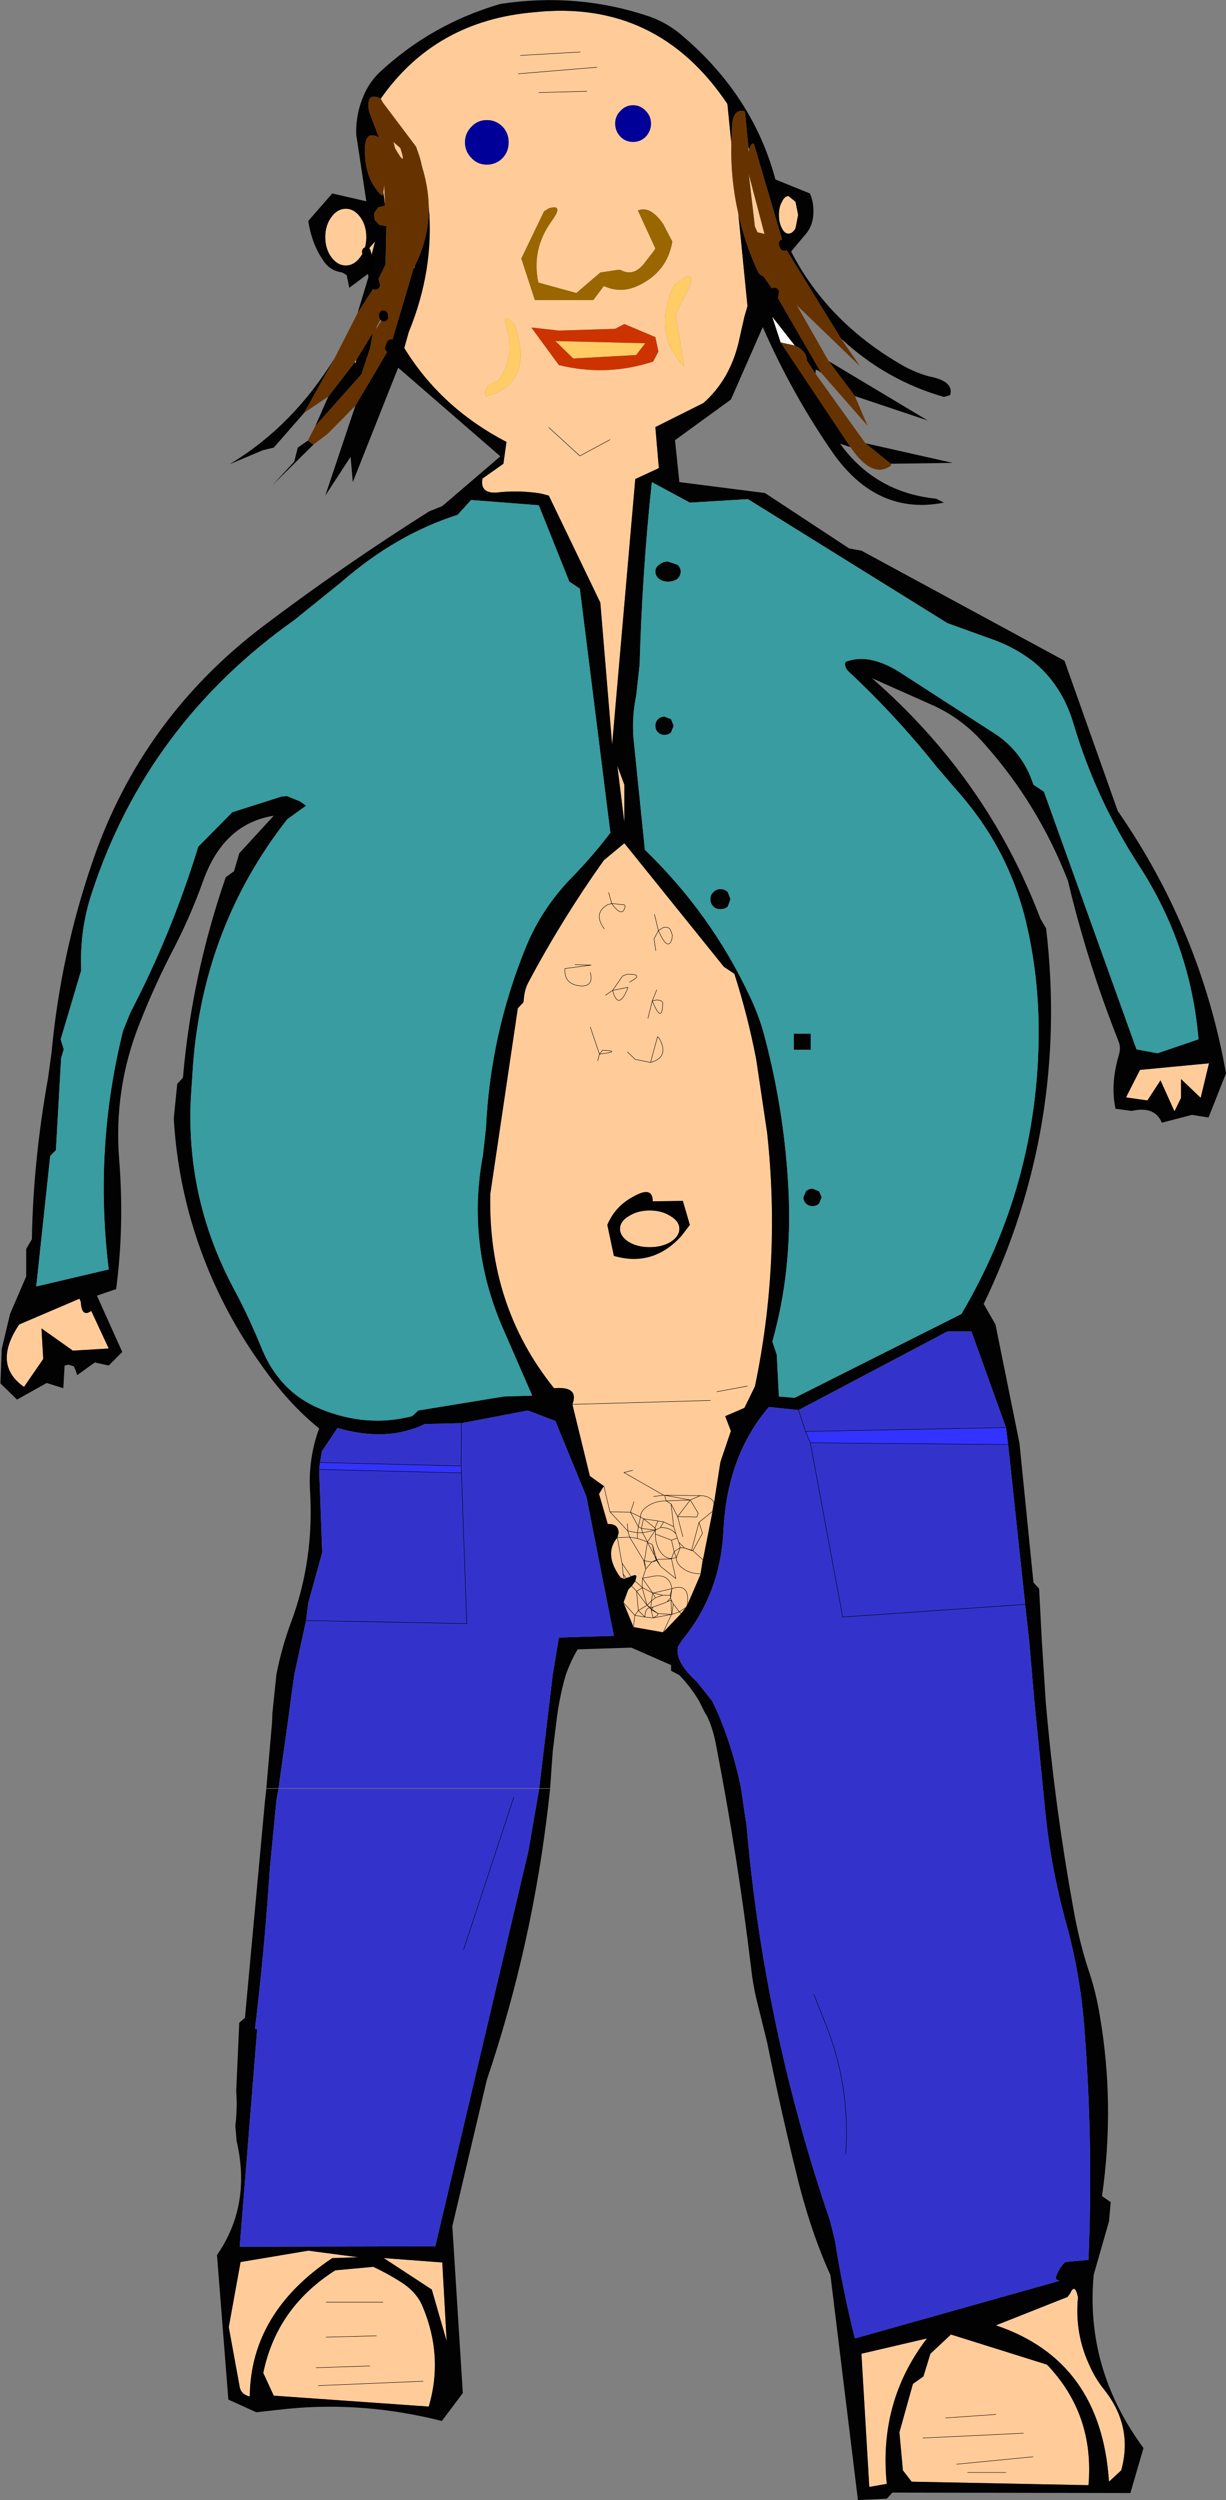<?xml version="1.0" encoding="UTF-8" standalone="no"?>
<svg xmlns:xlink="http://www.w3.org/1999/xlink" height="286.25px" width="140.4px" xmlns="http://www.w3.org/2000/svg">
  <rect width="100%" height="100%" fill="#808080" stroke="none"/>
  <g transform="matrix(1.0, 0.0, 0.0, 1.0, 53.85, 159.75)">
    <path d="M5.5 -151.3 L14.5 -152.05 5.5 -151.3 M5.75 -153.4 L12.6 -153.8 5.75 -153.4 M7.85 -149.15 L13.35 -149.3 7.85 -149.15 M-11.55 -129.6 L-11.9 -130.95 -10.9 -132.1 -11.55 -129.6 M29.9 -143.35 Q29.8 -139.25 30.7 -135.3 L31.75 -124.7 31.4 -123.5 30.7 -120.4 Q29.65 -116.2 26.7 -113.6 L21.2 -110.85 21.6 -106.15 18.9 -104.9 16.25 -74.5 14.9 -90.75 9.0 -103.0 8.05 -103.25 Q5.5 -103.65 3.0 -103.35 1.1 -103.25 1.4 -104.95 L3.8 -106.65 4.15 -109.15 Q-3.35 -113.05 -7.55 -119.9 L-7.05 -121.7 Q-4.1 -128.9 -4.75 -136.1 -4.8 -138.3 -5.5 -140.6 L-5.8 -141.8 -6.2 -142.95 -10.0 -148.0 -10.25 -148.45 Q-4.0 -157.4 7.35 -158.35 21.4 -159.85 29.45 -147.85 L29.9 -143.35 M31.95 -142.65 L31.9 -142.35 31.85 -142.95 31.95 -142.65 M35.7 -136.65 Q36.0 -137.3 36.45 -137.3 L37.25 -136.65 37.55 -135.15 37.25 -133.6 Q36.9 -133.0 36.45 -133.0 36.0 -133.0 35.7 -133.6 35.35 -134.25 35.35 -135.15 35.35 -136.05 35.7 -136.65 M22.85 -132.65 L22.1 -134.1 Q20.6 -136.25 19.2 -135.65 L21.2 -131.3 21.05 -131.05 19.85 -129.5 Q18.65 -128.05 17.2 -128.85 L16.9 -128.85 14.9 -128.55 12.15 -126.2 7.8 -127.4 Q7.0 -131.2 9.3 -134.4 10.8 -136.45 9.0 -135.9 L8.45 -135.55 5.85 -130.15 7.4 -125.4 14.1 -125.4 15.3 -127.0 Q17.25 -126.1 19.25 -127.05 22.55 -128.6 23.15 -132.1 L22.85 -132.65 M23.6 -127.3 L23.25 -126.95 Q20.85 -121.45 24.5 -117.75 L23.55 -123.85 25.15 -127.0 Q25.8 -129.1 23.6 -127.3 M32.9 -133.15 L32.6 -133.8 31.9 -139.8 33.7 -132.95 33.55 -133.0 32.9 -133.15 M20.1 -144.1 Q20.7 -144.75 20.7 -145.6 20.7 -146.45 20.1 -147.05 19.5 -147.7 18.65 -147.7 17.8 -147.7 17.2 -147.05 16.6 -146.45 16.6 -145.6 16.6 -144.75 17.2 -144.1 17.8 -143.5 18.65 -143.5 19.5 -143.5 20.1 -144.1 M3.7 -145.25 Q2.95 -146.0 1.9 -146.0 0.85 -146.0 0.15 -145.25 -0.6 -144.5 -0.6 -143.45 -0.6 -142.4 0.15 -141.65 0.85 -140.9 1.9 -140.9 2.95 -140.9 3.7 -141.65 4.4 -142.4 4.4 -143.45 4.4 -144.5 3.7 -145.25 M10.15 -121.9 L7.0 -122.25 10.15 -117.95 Q15.6 -116.6 20.95 -118.35 L21.55 -119.5 21.2 -121.15 17.65 -122.65 16.6 -122.1 10.15 -121.9 M3.15 -116.1 Q1.35 -115.55 1.8 -114.35 7.45 -115.9 5.05 -122.65 3.6 -124.2 4.2 -122.1 5.15 -118.7 3.15 -116.1 M9.0 -110.8 L12.55 -107.55 16.0 -109.4 12.55 -107.55 9.0 -110.8 M17.65 -65.6 L16.85 -72.05 17.65 -69.9 17.65 -65.6 M15.35 -53.4 Q14.05 -55.15 15.7 -56.15 L16.2 -56.3 Q17.45 -54.55 17.75 -56.0 L17.65 -56.15 16.2 -56.3 15.85 -57.55 16.2 -56.3 17.65 -56.15 17.75 -56.0 Q17.45 -54.55 16.2 -56.3 L15.7 -56.15 Q14.05 -55.15 15.35 -53.4 M11.7 1.05 Q12.5 -1.05 9.6 -0.8 2.0 -10.25 2.3 -23.05 L5.45 -44.3 6.1 -45.0 6.15 -45.5 Q6.25 -46.5 6.65 -47.25 10.5 -54.5 15.3 -61.25 L17.65 -63.2 29.05 -49.05 30.25 -48.25 Q31.8 -43.4 32.75 -38.45 L34.0 -30.05 Q35.6 -15.3 32.6 -1.0 L31.4 1.45 29.2 2.4 29.85 4.1 28.65 7.65 27.9 12.45 Q27.9 12.05 27.45 11.8 27.0 11.5 26.35 11.5 L25.2 12.0 22.45 12.1 22.25 11.45 25.2 12.0 22.25 11.45 22.45 12.1 25.2 12.0 26.35 11.5 22.25 11.45 22.15 11.45 21.0 11.6 22.15 11.45 22.25 11.45 26.35 11.5 Q27.0 11.5 27.45 11.8 27.9 12.05 27.9 12.45 L27.75 13.3 26.65 18.85 26.4 20.45 24.85 24.05 24.7 24.3 24.15 25.0 22.1 27.15 18.7 26.55 17.55 23.75 18.1 22.25 18.5 21.85 18.9 21.3 19.0 20.9 Q19.15 20.4 18.4 20.75 L17.4 19.25 17.35 19.1 16.85 16.3 18.25 16.25 18.05 15.55 19.15 15.75 19.15 16.4 20.3 16.8 20.3 16.85 21.1 18.35 21.3 18.85 20.8 19.1 19.95 18.95 20.3 16.8 20.3 16.85 20.85 17.1 21.1 18.35 21.35 18.8 21.3 18.85 21.3 18.95 20.8 19.1 20.1 19.9 19.95 18.95 19.85 18.9 18.25 16.25 19.15 16.4 18.25 16.25 19.85 18.9 19.95 18.95 20.1 19.9 20.8 19.1 21.3 18.95 21.3 18.85 21.35 18.8 21.1 18.35 20.85 17.1 20.3 16.85 20.3 16.8 19.75 15.75 19.15 15.75 19.25 15.05 19.6 15.25 19.85 14.15 21.15 15.2 21.5 14.4 22.15 14.5 21.8 15.1 21.8 15.15 21.3 15.4 21.2 15.45 20.3 16.8 21.2 15.45 21.3 15.4 21.2 15.45 21.2 15.9 Q21.2 17.05 21.75 17.9 22.3 18.7 23.05 18.7 L23.05 18.75 21.35 18.8 20.85 17.1 21.35 18.8 23.05 18.75 23.05 18.7 Q22.3 18.7 21.75 17.9 21.2 17.05 21.2 15.9 L21.2 15.45 19.75 15.75 19.6 15.25 21.2 15.45 21.15 15.2 21.3 15.4 21.15 15.2 21.2 15.45 19.6 15.25 19.75 15.75 21.2 15.45 21.3 15.4 21.8 15.15 21.8 15.1 22.15 14.5 21.5 14.4 21.15 15.2 19.85 14.15 19.6 15.25 19.25 15.05 19.15 15.75 19.75 15.75 20.3 16.8 19.95 18.95 20.8 19.1 21.3 18.85 21.1 18.35 20.3 16.85 20.3 16.8 19.15 16.4 19.15 15.75 18.05 15.55 18.25 16.25 16.85 16.3 17.35 19.1 17.4 19.25 18.4 20.75 17.85 20.95 17.65 21.05 17.2 20.85 Q15.25 18.2 16.85 16.3 L17.0 15.75 Q16.95 14.7 15.75 14.75 L14.75 11.3 15.3 10.4 13.7 9.25 11.7 1.05 27.5 0.6 11.7 1.05 M21.25 -50.9 L21.05 -52.25 21.55 -53.2 Q22.65 -50.7 23.1 -52.25 L23.15 -52.65 23.0 -53.1 Q22.85 -53.7 22.1 -53.55 L21.55 -53.2 21.1 -55.05 21.55 -53.2 22.1 -53.55 Q22.85 -53.7 23.0 -53.1 L23.15 -52.65 23.1 -52.25 Q22.65 -50.7 21.55 -53.2 L21.05 -52.25 21.25 -50.9 M14.6 -38.3 L14.8 -39.05 Q17.45 -39.4 15.15 -39.5 L14.8 -39.05 13.75 -42.15 14.8 -39.05 15.15 -39.5 Q17.45 -39.4 14.8 -39.05 L14.6 -38.3 M13.75 -48.4 Q14.15 -46.85 12.75 -46.85 10.7 -47.0 10.85 -48.85 L13.85 -49.25 12.0 -49.3 13.85 -49.25 10.85 -48.85 Q10.7 -47.0 12.75 -46.85 14.15 -46.85 13.75 -48.4 M15.5 -45.8 L16.3 -46.35 Q16.95 -44.0 18.0 -46.5 L18.05 -46.7 16.3 -46.35 17.45 -48.0 17.95 -48.2 Q20.05 -48.25 18.25 -47.3 20.05 -48.25 17.95 -48.2 L17.45 -48.0 16.3 -46.35 18.05 -46.7 18.0 -46.5 Q16.95 -44.0 16.3 -46.35 L15.5 -45.8 M20.65 -38.1 Q22.85 -38.7 21.65 -40.85 L21.45 -41.05 20.65 -38.1 18.9 -38.45 18.0 -39.3 18.9 -38.45 20.65 -38.1 21.45 -41.05 21.65 -40.85 Q22.85 -38.7 20.65 -38.1 M20.35 -43.15 L20.85 -45.15 Q21.95 -42.45 22.05 -44.8 22.1 -45.25 21.3 -45.25 L20.85 -45.15 21.35 -46.4 20.85 -45.15 21.3 -45.25 Q22.1 -45.25 22.05 -44.8 21.95 -42.45 20.85 -45.15 L20.35 -43.15 M18.15 -17.55 Q17.15 -18.2 17.15 -19.05 17.15 -19.9 18.15 -20.5 19.15 -21.15 20.55 -21.15 21.95 -21.15 22.95 -20.5 23.95 -19.9 23.95 -19.05 23.95 -18.2 22.95 -17.55 21.95 -16.95 20.55 -16.95 19.15 -16.95 18.15 -17.55 M15.7 -19.5 L16.45 -15.95 Q20.95 -14.65 24.2 -18.25 L25.15 -19.5 24.35 -22.25 20.9 -22.2 Q20.9 -24.0 18.7 -22.75 16.6 -21.65 15.7 -19.5 M31.75 -1.05 L28.25 -0.4 31.75 -1.05 M80.65 -32.5 L79.05 -36.05 77.55 -33.75 75.1 -34.1 76.7 -37.25 84.6 -38.0 83.65 -34.05 81.4 -36.2 81.4 -34.05 80.65 -32.5 M-8.8 -143.5 L-8.0 -142.8 Q-7.2 -140.35 -8.6 -142.75 L-8.8 -143.5 M-9.95 -137.75 L-9.85 -138.55 -9.75 -136.2 -9.95 -137.75 M-12.6 -134.9 Q-11.9 -133.95 -11.9 -132.6 -11.9 -131.25 -12.6 -130.3 -13.3 -129.35 -14.25 -129.35 -15.2 -129.35 -15.9 -130.3 -16.6 -131.25 -16.6 -132.6 -16.6 -133.95 -15.9 -134.9 -15.2 -135.85 -14.25 -135.85 -13.3 -135.85 -12.6 -134.9 M-6.35 -129.3 L-6.4 -129.05 -6.45 -129.15 -6.35 -129.3 M-9.9 -123.45 L-9.95 -123.7 -9.8 -124.05 -9.9 -123.45 M-51.1 -0.95 Q-54.75 -3.5 -51.65 -8.1 L-44.75 -11.05 -44.6 -10.7 Q-44.5 -8.85 -43.4 -9.65 L-41.4 -5.35 -45.5 -5.1 -49.1 -7.65 -48.9 -4.15 -51.1 -0.95 M-8.0 101.5 Q-6.15 102.65 -5.45 104.35 -3.05 110.05 -4.75 115.8 L-22.5 114.55 -23.7 111.95 Q-22.15 104.45 -15.45 100.2 L-11.1 99.8 Q-9.5 100.55 -8.0 101.5 M-2.7 108.3 L-4.4 102.4 -9.9 98.8 -3.2 99.3 -2.7 108.3 M-18.55 97.95 L-12.85 98.7 -15.8 98.8 Q-25.15 105.05 -25.25 114.65 -26.25 114.4 -26.4 113.55 L-27.65 106.7 -26.3 99.25 -18.55 97.95 M-17.4 113.4 L-5.4 112.9 -17.4 113.4 M-16.5 103.85 L-10.0 103.85 -16.5 103.85 M-17.65 111.35 L-11.5 111.15 -17.65 111.35 M-16.5 107.85 L-10.75 107.7 -16.5 107.85 M19.25 15.05 L18.35 13.4 19.5 13.95 19.25 15.05 19.5 13.95 18.35 13.4 19.25 15.05 M18.6 8.6 L17.6 8.85 22.15 11.45 17.6 8.85 18.6 8.6 M21.5 14.4 L19.85 14.15 19.5 13.95 Q19.5 13.2 20.4 12.65 21.25 12.1 22.45 12.1 L23.0 12.45 23.75 13.9 25.2 12.0 26.1 13.5 25.95 13.95 23.75 13.9 24.35 16.2 23.75 13.9 25.95 13.95 26.1 13.5 25.2 12.0 23.75 13.9 23.0 12.45 23.3 15.05 23.55 15.85 23.7 16.3 23.7 16.35 23.9 16.85 24.55 17.5 24.05 17.45 23.6 18.6 Q23.6 19.35 24.45 19.9 25.25 20.45 26.4 20.45 25.25 20.45 24.45 19.9 23.6 19.35 23.6 18.6 L24.05 17.45 24.55 17.5 23.9 16.85 23.7 16.35 23.7 16.3 23.55 15.85 23.3 15.05 23.0 12.45 22.45 12.1 Q21.25 12.1 20.4 12.65 19.5 13.2 19.5 13.95 L19.85 14.15 21.5 14.4 M19.85 18.9 L20.1 19.9 19.75 20.95 19.7 20.95 19.75 21.0 19.75 20.95 20.6 20.8 Q22.8 20.25 23.1 22.15 L20.95 22.65 22.05 22.9 21.2 23.2 20.9 22.65 20.95 22.65 20.9 22.65 19.85 22.1 19.7 22.05 20.25 24.05 20.75 23.55 20.9 22.65 20.75 23.55 20.25 24.05 19.7 22.05 19.85 22.1 20.9 22.65 20.95 22.65 20.9 22.65 19.75 21.0 19.7 21.5 19.7 22.0 19.85 22.1 19.7 22.0 19.7 21.5 19.75 21.0 20.9 22.65 21.2 23.2 22.05 22.9 20.95 22.65 23.1 22.15 Q22.8 20.25 20.6 20.8 L19.75 20.95 19.75 21.0 19.7 20.95 19.75 20.95 20.1 19.9 19.85 18.9 M22.05 22.9 L22.85 22.9 22.9 22.9 22.95 22.95 22.95 23.15 22.95 23.2 22.9 22.9 23.1 22.15 Q25.0 21.5 24.9 23.6 L24.85 24.05 24.9 23.6 Q25.0 21.5 23.1 22.15 L22.95 23.15 23.0 23.45 23.05 23.5 23.0 23.45 22.95 23.15 23.1 22.15 22.9 22.9 22.85 22.9 22.9 22.9 22.95 23.2 22.95 23.15 22.95 22.95 22.9 22.9 22.85 22.9 22.05 22.9 M22.55 23.65 L22.95 23.2 23.0 23.45 23.05 23.5 23.25 23.9 23.1 25.1 23.05 25.1 20.95 25.5 21.45 25.2 21.5 25.0 20.8 24.6 20.75 24.75 20.75 24.55 20.55 24.35 20.25 24.05 20.7 24.35 20.7 24.45 20.55 24.35 20.7 24.45 20.7 24.35 20.25 24.05 20.55 24.35 20.75 24.55 20.7 24.45 20.8 24.5 20.95 24.25 20.7 24.35 20.75 23.55 21.2 23.2 20.75 23.55 20.7 24.35 20.95 24.25 20.8 24.5 20.7 24.45 20.75 24.55 20.8 24.6 20.8 24.5 21.5 25.0 23.05 25.1 23.0 23.45 22.55 23.65 22.35 23.75 20.95 24.25 22.35 23.75 22.55 23.65 23.0 23.45 23.05 25.1 21.5 25.0 20.8 24.5 20.8 24.6 20.75 24.55 20.75 24.75 20.8 24.6 21.5 25.0 21.45 25.2 20.95 25.5 23.05 25.1 23.1 25.1 23.25 23.9 23.05 23.5 23.0 23.45 22.95 23.2 22.55 23.65 M21.8 19.6 L21.3 18.85 21.35 18.8 21.8 19.6 23.55 21.0 23.05 18.75 23.55 21.0 21.8 19.6 21.35 18.8 21.3 18.85 21.8 19.6 M23.6 18.6 L23.05 18.7 23.35 17.9 23.6 18.6 23.35 17.9 23.05 18.7 23.6 18.6 M22.15 14.5 L23.3 15.05 22.15 14.5 M23.9 16.85 L24.05 17.45 23.35 17.9 23.05 16.6 21.2 15.9 23.05 16.6 23.7 16.35 23.7 16.3 23.7 16.35 23.05 16.6 23.35 17.9 24.05 17.45 23.9 16.85 M23.55 15.85 L23.15 15.5 Q22.6 15.15 21.8 15.15 L21.8 15.1 21.8 15.15 Q22.6 15.15 23.15 15.5 L23.55 15.85 M25.4 17.8 L25.5 17.8 25.35 17.75 25.4 17.8 24.55 17.5 25.35 17.75 24.55 17.5 25.4 17.8 25.35 17.75 26.2 14.55 25.35 17.75 25.5 17.8 25.4 17.8 M26.65 18.85 L25.5 17.8 26.6 15.8 26.2 14.55 27.75 13.3 26.2 14.55 26.6 15.8 25.5 17.8 26.65 18.85 M18.75 12.2 L18.35 13.4 16.0 13.35 18.05 15.55 18.0 14.7 18.05 15.55 16.0 13.35 15.3 10.4 16.0 13.35 18.35 13.4 18.75 12.2 M19.7 21.5 L19.7 22.0 18.9 21.3 19.7 22.0 19.7 21.5 M19.7 22.05 L19.7 22.0 19.7 22.05 19.05 22.45 18.5 21.85 19.05 22.45 19.7 22.05 19.7 22.0 19.7 22.05 M17.4 19.25 L17.5 20.45 17.65 21.05 17.5 20.45 17.4 19.25 M20.55 24.35 Q20.3 24.35 20.15 24.65 20.0 24.95 20.0 25.4 L20.95 25.5 20.75 24.75 20.95 25.5 20.0 25.4 19.25 24.65 20.25 24.05 19.25 24.65 20.0 25.4 20.95 25.5 20.0 25.4 18.85 25.2 18.7 26.55 18.85 25.2 20.0 25.4 Q20.0 24.95 20.15 24.65 20.3 24.35 20.55 24.35 M23.05 25.1 L22.1 27.15 23.05 25.1 23.1 25.1 23.95 24.8 23.25 23.9 23.95 24.8 23.1 25.1 23.05 25.1 M24.15 25.0 L23.95 24.8 24.7 24.3 23.95 24.8 24.15 25.0 M17.85 20.95 L17.5 20.45 17.85 20.95 M20.25 24.05 L19.05 22.45 19.25 24.65 18.85 25.2 17.55 23.75 18.85 25.2 19.25 24.65 19.05 22.45 20.25 24.05 M68.7 102.85 Q69.25 101.6 69.6 103.3 69.2 107.4 70.9 111.05 71.55 112.55 72.55 113.8 75.95 118.05 74.55 123.1 L73.15 124.4 Q72.25 110.55 60.2 106.5 L68.4 103.25 68.7 102.85 M54.45 117.1 L60.2 116.7 54.45 117.1 M49.15 118.75 L50.7 113.2 51.9 112.35 52.7 109.75 55.05 107.55 66.05 111.0 Q71.5 116.7 70.8 124.8 L50.55 124.4 49.55 123.1 49.15 118.75 M44.8 109.75 L52.3 108.0 Q46.75 115.25 47.7 124.65 L45.7 125.0 44.8 109.75 M56.95 123.35 L61.35 123.35 56.95 123.35 M55.7 122.4 L64.45 121.55 55.7 122.4 M51.85 119.4 L63.35 118.85 51.85 119.4" fill="#ffcc99" fill-rule="evenodd" stroke="none"/>
    <path d="M-12.9 -123.9 L-11.5 -128.55 -13.85 -126.8 -14.15 -128.25 -14.65 -128.55 Q-16.1 -128.75 -16.85 -129.95 -18.15 -131.85 -18.55 -134.45 L-15.8 -137.6 -11.9 -136.7 -13.05 -144.3 Q-13.15 -146.8 -12.05 -149.15 -11.4 -150.5 -10.4 -151.45 -4.45 -157.0 3.45 -159.3 12.3 -160.65 20.55 -157.85 22.65 -157.1 24.3 -155.65 32.4 -148.75 34.95 -139.2 L38.9 -137.6 Q39.3 -136.7 39.3 -135.65 39.35 -133.9 38.25 -132.75 L36.75 -130.95 Q40.8 -123.05 49.1 -118.15 50.75 -117.15 52.55 -116.65 55.45 -116.1 54.95 -114.5 L54.25 -114.3 Q47.6 -116.2 42.45 -121.0 L35.95 -131.55 35.85 -131.85 32.55 -143.05 Q32.4 -143.6 32.1 -143.0 L31.95 -142.65 31.85 -142.95 31.45 -147.0 Q30.15 -147.35 30.0 -145.5 L29.9 -143.35 29.45 -147.85 Q21.4 -159.85 7.35 -158.35 -4.0 -157.4 -10.25 -148.45 -11.8 -149.25 -11.65 -147.4 L-11.55 -146.9 -10.45 -144.0 Q-12.2 -145.0 -12.05 -142.15 -11.95 -139.35 -10.45 -137.7 -9.95 -137.05 -9.95 -137.75 L-9.75 -136.2 -10.55 -136.0 -11.0 -135.35 -10.95 -134.6 -10.4 -134.0 -9.6 -133.85 -9.7 -129.45 -10.85 -127.1 -12.9 -123.9 M41.05 -118.4 L52.4 -111.6 44.05 -114.4 41.05 -118.4 M40.2 -117.05 Q39.55 -117.6 39.55 -117.3 L39.55 -116.95 38.55 -118.45 Q38.55 -119.3 37.7 -119.9 L37.15 -120.2 34.6 -123.45 35.55 -120.55 43.55 -108.55 42.35 -108.95 Q46.4 -103.35 53.35 -102.65 L54.25 -102.2 Q46.65 -100.7 41.6 -107.8 36.9 -114.55 33.5 -122.3 L29.85 -114.0 23.45 -109.35 23.95 -104.55 33.75 -103.3 43.4 -96.95 44.8 -96.7 68.05 -84.1 74.15 -66.9 Q83.65 -53.2 86.55 -36.85 L84.55 -31.8 82.65 -32.1 79.2 -31.2 Q78.4 -33.15 75.75 -32.55 L73.9 -32.8 Q73.3 -35.55 74.25 -38.85 74.55 -39.8 74.25 -40.5 70.65 -49.6 68.45 -58.9 65.05 -67.65 58.9 -74.55 56.35 -77.5 52.85 -79.05 49.35 -80.6 46.0 -82.1 59.25 -70.55 65.3 -54.55 L65.95 -53.45 Q68.6 -30.8 58.8 -10.45 L60.15 -8.1 62.9 5.5 64.5 21.45 65.15 22.15 65.45 28.0 65.9 35.0 Q66.95 47.35 69.25 59.75 69.85 62.85 70.75 65.65 71.65 68.25 72.1 71.05 73.85 81.25 72.35 91.7 L73.35 92.4 73.15 94.6 71.4 100.7 Q70.4 111.45 77.1 120.55 L75.6 125.7 48.35 125.65 47.7 126.35 44.4 126.5 41.25 100.75 Q38.9 95.55 37.35 89.1 35.55 81.8 34.0 74.1 L33.0 70.05 Q32.4 67.8 32.15 65.45 30.65 52.95 28.15 40.05 27.8 38.1 27.0 36.5 L27.0 36.6 26.2 35.0 Q25.25 33.4 23.95 32.05 L23.0 31.55 23.0 30.9 18.45 28.9 12.3 29.1 Q11.5 30.45 10.95 32.0 10.2 34.55 9.85 37.5 L9.45 40.75 9.15 45.0 7.9 45.0 9.45 32.0 10.15 27.75 16.45 27.55 13.3 11.6 9.75 2.95 6.6 1.75 -1.0 3.2 -5.2 3.3 Q-9.55 5.4 -15.2 3.75 L-17.0 6.45 -17.2 7.7 -17.3 8.5 -16.95 18.0 -18.55 23.8 -18.8 25.8 -20.15 32.0 -20.9 37.5 -21.95 45.0 -23.35 45.0 -22.7 37.5 -22.65 36.35 -22.2 32.0 Q-21.6 28.9 -20.5 25.95 -17.85 18.8 -18.35 10.9 -18.55 7.2 -17.3 3.8 -20.8 1.0 -23.95 -3.5 -27.15 -7.95 -29.45 -13.1 -33.4 -22.05 -33.95 -31.7 L-33.55 -35.65 -32.9 -36.35 Q-31.9 -48.0 -28.0 -59.3 L-27.05 -60.0 -26.45 -62.05 -22.5 -66.35 Q-28.25 -65.45 -30.6 -58.85 -32.0 -54.95 -33.85 -51.35 -36.1 -47.05 -37.85 -42.6 -40.85 -35.1 -40.2 -26.95 -39.6 -19.35 -40.55 -12.15 L-42.75 -11.4 -39.85 -4.95 -41.4 -3.4 -43.0 -3.75 -45.0 -2.3 -45.1 -2.55 -45.25 -3.0 -45.4 -3.3 -46.0 -3.5 -46.45 -3.4 -46.6 -0.8 -48.5 -1.4 -51.9 0.5 -53.8 -1.35 -53.65 -5.3 -52.7 -9.3 -50.85 -13.6 -50.85 -16.75 -50.2 -17.85 Q-50.05 -26.8 -48.35 -36.3 L-47.95 -39.2 Q-46.9 -50.5 -43.25 -61.1 -37.65 -77.5 -23.65 -88.1 -14.45 -95.05 -4.7 -101.2 L-3.2 -101.8 3.45 -107.5 -8.25 -117.65 -13.45 -104.55 -13.7 -107.45 -16.6 -103.0 -13.15 -113.3 -9.25 -119.9 -9.05 -120.4 -6.45 -129.15 -6.4 -129.05 -6.35 -129.3 Q-4.7 -132.6 -4.75 -136.1 -4.1 -128.9 -7.05 -121.7 L-7.55 -119.9 Q-3.35 -113.05 4.15 -109.15 L3.8 -106.65 1.4 -104.95 Q1.1 -103.25 3.0 -103.35 5.5 -103.65 8.05 -103.25 L9.0 -103.0 14.9 -90.75 16.25 -74.5 18.9 -104.9 21.6 -106.15 21.2 -110.85 26.7 -113.6 Q29.65 -116.2 30.7 -120.4 L31.4 -123.5 31.75 -124.7 30.7 -135.3 Q31.45 -131.9 32.95 -128.65 33.1 -128.3 33.6 -128.1 L34.85 -126.3 40.2 -117.05 M45.25 -109.0 L55.25 -106.75 48.15 -106.65 45.25 -109.0 M-17.95 -108.85 L-22.65 -104.2 -20.15 -106.9 -19.75 -108.5 -18.6 -109.3 -17.95 -108.85 M-17.75 -110.95 L-16.25 -114.35 -13.2 -118.3 -13.15 -118.15 -13.05 -118.55 -11.15 -121.65 -11.45 -119.95 -12.45 -116.9 -17.75 -110.95 M-19.0 -112.5 L-22.5 -108.5 -23.75 -108.2 -27.55 -106.6 Q-20.3 -110.95 -15.5 -118.8 L-19.0 -112.5 M-11.55 -129.6 L-10.85 -127.1 -11.55 -129.6 -10.9 -132.1 -11.9 -130.95 -11.55 -129.6 M35.7 -136.65 Q35.35 -136.05 35.35 -135.15 35.35 -134.25 35.7 -133.6 36.0 -133.0 36.45 -133.0 36.9 -133.0 37.25 -133.6 L37.55 -135.15 37.25 -136.65 36.45 -137.3 Q36.0 -137.3 35.7 -136.65 M-5.8 -141.8 L-5.5 -140.6 -5.75 -141.35 -5.8 -141.8 M34.85 -126.3 L34.5 -124.55 34.85 -126.3 M0.1 -102.5 L-1.45 -100.8 Q-8.5 -98.55 -14.7 -93.15 L-20.15 -88.75 Q-37.0 -76.8 -43.3 -57.6 -44.75 -53.3 -44.55 -48.65 L-46.9 -40.75 -46.55 -39.6 -46.85 -38.6 -47.45 -28.05 -48.1 -27.4 -49.7 -12.45 -41.4 -14.4 Q-43.1 -28.35 -39.75 -41.75 L-38.9 -43.85 Q-34.2 -52.85 -31.15 -62.8 L-27.25 -66.75 -21.6 -68.55 -21.0 -68.6 -19.5 -68.0 -18.8 -67.5 -20.95 -65.95 Q-30.55 -53.7 -31.75 -37.75 L-32.0 -33.95 Q-32.55 -22.3 -26.95 -11.95 -25.4 -9.05 -24.0 -5.65 -21.95 -0.4 -17.2 1.55 -11.9 3.75 -6.65 2.4 L-5.95 1.75 3.85 0.15 7.1 0.05 3.55 -8.1 Q-0.4 -17.55 1.45 -27.45 L1.8 -30.55 Q2.3 -41.3 6.35 -51.25 8.15 -55.7 11.65 -59.3 14.0 -61.7 16.05 -64.4 L12.55 -92.35 11.35 -93.15 7.85 -101.9 0.1 -102.5 M20.8 -104.55 Q19.7 -94.35 19.4 -83.65 L19.0 -80.05 Q18.5 -77.7 18.7 -75.2 L20.0 -62.45 Q27.6 -55.1 32.0 -45.7 33.05 -43.55 33.7 -41.1 36.0 -32.45 36.45 -23.45 36.9 -14.3 34.6 -6.15 L35.1 -4.65 35.35 0.15 37.15 0.3 56.25 -9.3 Q65.05 -24.2 65.1 -41.55 65.1 -47.6 63.85 -53.3 62.0 -61.95 56.25 -68.65 L53.45 -71.9 Q48.85 -77.7 43.45 -82.75 42.8 -83.3 42.95 -83.95 45.55 -85.0 49.0 -82.9 L60.15 -75.7 Q63.3 -73.6 64.5 -69.9 L65.7 -69.1 76.3 -39.6 78.7 -39.15 83.4 -40.75 Q82.5 -51.55 76.55 -60.7 71.6 -68.35 69.05 -77.0 67.7 -81.45 64.35 -84.1 62.1 -85.8 59.35 -86.7 L54.65 -88.4 31.8 -102.6 25.15 -102.2 20.8 -104.55 M23.0 -77.4 L23.3 -76.65 23.0 -75.9 Q22.7 -75.6 22.25 -75.6 21.8 -75.6 21.5 -75.9 21.2 -76.2 21.2 -76.65 21.2 -77.1 21.5 -77.4 21.8 -77.7 22.25 -77.7 L23.0 -77.4 M22.65 -95.45 L23.7 -95.1 Q24.1 -94.8 24.1 -94.3 24.1 -93.8 23.7 -93.45 23.25 -93.15 22.65 -93.15 22.05 -93.15 21.65 -93.45 21.2 -93.8 21.2 -94.3 21.2 -94.8 21.65 -95.1 22.05 -95.45 22.65 -95.45 M17.65 -65.6 L17.65 -69.9 16.85 -72.05 17.65 -65.6 M27.9 12.45 L28.65 7.65 29.85 4.1 29.2 2.4 31.4 1.45 32.6 -1.0 Q35.6 -15.3 34.0 -30.05 L32.75 -38.45 Q31.8 -43.4 30.25 -48.25 L29.05 -49.05 17.65 -63.2 15.3 -61.25 Q10.5 -54.5 6.65 -47.25 6.25 -46.5 6.15 -45.5 L6.1 -45.0 5.45 -44.3 2.3 -23.05 Q2.0 -10.25 9.6 -0.8 12.5 -1.05 11.7 1.05 L13.7 9.25 15.3 10.4 14.75 11.3 15.75 14.75 Q16.95 14.7 17.0 15.75 L16.85 16.3 Q15.25 18.2 17.2 20.85 L17.65 21.05 18.1 22.25 17.65 21.05 17.85 20.95 18.4 20.75 Q19.15 20.4 19.0 20.9 L18.9 21.3 18.4 20.75 18.9 21.3 18.5 21.85 18.1 22.25 17.55 23.75 18.7 26.55 22.1 27.15 24.15 25.0 24.7 24.3 24.85 24.05 26.4 20.45 26.65 18.85 27.75 13.3 27.9 12.45 M29.5 -57.6 L29.8 -56.8 29.5 -55.95 Q29.15 -55.65 28.65 -55.65 28.15 -55.65 27.85 -55.95 27.5 -56.3 27.5 -56.8 27.5 -57.3 27.85 -57.6 28.15 -57.95 28.65 -57.95 29.15 -57.95 29.5 -57.6 M39.0 -41.4 L39.0 -39.55 37.05 -39.55 37.05 -41.4 39.0 -41.4 M39.2 -23.65 L39.95 -23.35 40.25 -22.65 39.95 -21.95 Q39.65 -21.65 39.2 -21.65 38.75 -21.65 38.45 -21.95 38.15 -22.25 38.15 -22.65 L38.45 -23.35 Q38.75 -23.65 39.2 -23.65 M80.65 -32.5 L81.4 -34.05 81.4 -36.2 83.65 -34.05 84.6 -38.0 76.7 -37.25 75.1 -34.1 77.55 -33.75 79.05 -36.05 80.65 -32.5 M61.35 3.7 L57.4 -7.3 54.65 -7.3 37.6 1.7 34.2 1.35 Q29.4 6.95 29.0 15.5 28.65 22.7 24.3 28.0 L23.8 28.75 Q23.4 30.5 25.9 32.75 L27.7 35.0 28.2 36.05 Q30.05 40.25 31.0 44.95 L31.65 49.35 Q33.65 72.45 41.2 94.5 L41.75 96.7 Q42.65 102.4 44.05 108.0 L67.5 101.4 Q66.95 101.3 67.1 100.9 67.4 99.95 68.15 99.25 L70.8 99.0 Q71.35 85.9 70.35 72.7 69.9 66.5 68.3 60.65 66.5 54.2 65.85 47.6 L64.6 35.0 64.0 28.0 63.55 24.0 63.55 23.95 61.6 5.65 61.35 3.7 M62.9 5.5 L61.6 5.65 62.9 5.5 M-12.6 -134.9 Q-13.3 -135.85 -14.25 -135.85 -15.2 -135.85 -15.9 -134.9 -16.6 -133.95 -16.6 -132.6 -16.6 -131.25 -15.9 -130.3 -15.2 -129.35 -14.25 -129.35 -13.3 -129.35 -12.6 -130.3 -11.9 -131.25 -11.9 -132.6 -11.9 -133.95 -12.6 -134.9 M-51.1 -0.95 L-48.9 -4.15 -49.1 -7.65 -45.5 -5.1 -41.4 -5.35 -43.4 -9.65 Q-44.5 -8.85 -44.6 -10.7 L-44.75 -11.05 -51.65 -8.1 Q-54.75 -3.5 -51.1 -0.95 M7.9 45.05 L9.15 45.05 9.0 46.4 Q7.15 62.85 1.9 78.4 L-2.05 95.15 -0.85 114.25 -3.25 117.45 Q-12.15 115.2 -20.85 116.05 L-24.5 116.45 -27.7 115.0 -29.0 98.45 Q-25.05 92.75 -26.75 85.4 L-26.9 83.65 Q-26.65 81.65 -26.8 79.7 L-26.45 71.85 -25.8 71.3 -23.5 46.4 -23.35 45.05 -21.95 45.05 -22.2 46.4 -22.95 54.2 Q-23.55 63.45 -24.65 72.55 L-24.4 72.6 -26.4 97.5 -4.0 97.45 6.65 52.25 7.9 45.05 M-18.55 97.95 L-26.3 99.25 -27.65 106.7 -26.4 113.55 Q-26.25 114.4 -25.25 114.65 -25.15 105.05 -15.8 98.8 L-12.85 98.7 -18.55 97.95 M-2.7 108.3 L-3.2 99.3 -9.9 98.8 -4.4 102.4 -2.7 108.3 M-8.0 101.5 Q-9.5 100.55 -11.1 99.8 L-15.45 100.2 Q-22.15 104.45 -23.7 111.95 L-22.5 114.55 -4.75 115.8 Q-3.05 110.05 -5.45 104.35 -6.15 102.65 -8.0 101.5 M37.15 0.3 L37.6 1.7 37.15 0.3 M17.85 20.95 L18.5 21.85 17.85 20.95 M68.7 102.85 L68.4 103.25 60.2 106.5 Q72.25 110.55 73.15 124.4 L74.55 123.1 Q75.95 118.05 72.55 113.8 71.55 112.55 70.9 111.05 69.2 107.4 69.6 103.3 69.25 101.6 68.7 102.85 M44.8 109.75 L45.7 125.0 47.7 124.65 Q46.75 115.25 52.3 108.0 L44.8 109.75 M49.15 118.75 L49.55 123.1 50.55 124.4 70.8 124.8 Q71.5 116.7 66.05 111.0 L55.05 107.55 52.7 109.75 51.9 112.35 50.7 113.2 49.15 118.75" fill="#020202" fill-rule="evenodd" stroke="none"/>
    <path d="M42.45 -121.0 L44.65 -117.8 37.4 -124.8 41.05 -118.4 44.05 -114.4 45.5 -111.0 40.2 -117.05 34.85 -126.3 33.6 -128.1 Q33.1 -128.3 32.95 -128.65 31.45 -131.9 30.7 -135.3 29.8 -139.25 29.9 -143.35 L30.0 -145.5 Q30.15 -147.35 31.45 -147.0 L31.85 -142.95 31.9 -142.35 31.95 -142.65 32.1 -143.0 Q32.4 -143.6 32.55 -143.05 L35.85 -131.85 35.95 -131.55 42.45 -121.0 M39.55 -116.95 L45.25 -109.0 48.15 -106.65 48.2 -106.45 Q46.05 -104.85 43.55 -108.55 L35.55 -120.55 37.15 -120.2 37.7 -119.9 Q38.55 -119.3 38.55 -118.45 L39.55 -116.95 M-13.15 -113.3 L-16.3 -110.1 -17.95 -108.85 -18.6 -109.3 -17.75 -110.95 -12.45 -116.9 -11.45 -119.95 -11.15 -121.65 -13.05 -118.55 -13.2 -118.3 -16.25 -114.35 -19.0 -112.5 -15.5 -118.8 -12.9 -123.9 -10.85 -127.1 -9.7 -129.45 -9.6 -133.85 -10.4 -134.0 -10.95 -134.6 -11.0 -135.35 -10.55 -136.0 -9.75 -136.2 -9.85 -138.55 -9.95 -137.75 Q-9.95 -137.05 -10.45 -137.7 -11.95 -139.35 -12.05 -142.15 -12.2 -145.0 -10.45 -144.0 L-11.55 -146.9 -11.65 -147.4 Q-11.8 -149.25 -10.25 -148.45 L-10.0 -148.0 -6.2 -142.95 -5.8 -141.8 -5.75 -141.35 -5.5 -140.6 Q-4.8 -138.3 -4.75 -136.1 -4.7 -132.6 -6.35 -129.3 L-6.45 -129.15 -9.05 -120.4 -9.25 -119.9 -13.15 -113.3 M32.9 -133.15 L33.55 -133.0 33.7 -132.95 31.9 -139.8 32.6 -133.8 32.9 -133.15 M-8.8 -143.5 L-8.6 -142.75 Q-7.2 -140.35 -8.0 -142.8 L-8.8 -143.5 M-9.9 -123.45 L-9.8 -124.05 -9.95 -123.7 -10.65 -122.5 -10.8 -122.05 -9.9 -123.45" fill="#663300" fill-rule="evenodd" stroke="none"/>
    <path d="M22.85 -132.65 L23.15 -132.1 Q22.55 -128.6 19.25 -127.05 17.25 -126.1 15.3 -127.0 L14.1 -125.4 7.4 -125.4 5.85 -130.15 8.45 -135.55 9.0 -135.9 Q10.8 -136.45 9.3 -134.4 7.0 -131.2 7.8 -127.4 L12.15 -126.2 14.9 -128.55 16.9 -128.85 17.2 -128.85 Q18.65 -128.05 19.85 -129.5 L21.05 -131.05 21.2 -131.3 19.2 -135.65 Q20.6 -136.25 22.1 -134.1 L22.85 -132.65" fill="#996600" fill-rule="evenodd" stroke="none"/>
    <path d="M23.6 -127.3 Q25.8 -129.1 25.15 -127.0 L23.55 -123.85 24.5 -117.75 Q20.85 -121.45 23.25 -126.95 L23.6 -127.3 M19.0 -119.1 L11.8 -118.7 9.75 -120.7 20.05 -120.45 19.0 -119.1 M3.15 -116.1 Q5.15 -118.7 4.2 -122.1 3.6 -124.2 5.05 -122.65 7.45 -115.9 1.8 -114.35 1.35 -115.55 3.15 -116.1" fill="#ffcc66" fill-rule="evenodd" stroke="none"/>
    <path d="M3.7 -145.25 Q4.4 -144.5 4.4 -143.45 4.4 -142.4 3.7 -141.65 2.95 -140.9 1.9 -140.9 0.85 -140.9 0.15 -141.65 -0.6 -142.4 -0.6 -143.45 -0.6 -144.5 0.15 -145.25 0.85 -146.0 1.9 -146.0 2.95 -146.0 3.7 -145.25 M20.1 -144.1 Q19.5 -143.5 18.65 -143.5 17.8 -143.5 17.2 -144.1 16.6 -144.75 16.6 -145.6 16.6 -146.45 17.2 -147.05 17.8 -147.7 18.65 -147.7 19.5 -147.7 20.1 -147.05 20.7 -146.45 20.7 -145.6 20.7 -144.75 20.1 -144.1" fill="#000099" fill-rule="evenodd" stroke="none"/>
    <path d="M19.0 -119.1 L20.05 -120.45 9.75 -120.7 11.8 -118.7 19.0 -119.1 M10.15 -121.9 L16.6 -122.1 17.65 -122.65 21.2 -121.15 21.55 -119.5 20.95 -118.35 Q15.6 -116.6 10.15 -117.95 L7.0 -122.25 10.15 -121.9" fill="#cc3300" fill-rule="evenodd" stroke="none"/>
    <path d="M0.1 -102.5 L7.85 -101.9 11.35 -93.15 12.55 -92.35 16.05 -64.4 Q14.0 -61.7 11.65 -59.3 8.15 -55.7 6.35 -51.25 2.3 -41.3 1.8 -30.55 L1.45 -27.45 Q-0.4 -17.55 3.55 -8.1 L7.1 0.05 3.85 0.15 -5.95 1.75 -6.65 2.4 Q-11.9 3.75 -17.2 1.55 -21.95 -0.4 -24.0 -5.65 -25.4 -9.05 -26.95 -11.95 -32.55 -22.3 -32.0 -33.95 L-31.75 -37.75 Q-30.55 -53.7 -20.95 -65.95 L-18.8 -67.5 -19.5 -68.0 -21.0 -68.6 -21.6 -68.55 -27.25 -66.75 -31.15 -62.8 Q-34.2 -52.85 -38.9 -43.85 L-39.75 -41.75 Q-43.1 -28.35 -41.4 -14.4 L-49.7 -12.45 -48.1 -27.4 -47.45 -28.05 -46.85 -38.6 -46.55 -39.6 -46.9 -40.75 -44.55 -48.65 Q-44.75 -53.3 -43.3 -57.6 -37.0 -76.8 -20.15 -88.75 L-14.7 -93.15 Q-8.5 -98.55 -1.45 -100.8 L0.1 -102.5 M20.8 -104.55 L25.15 -102.2 31.8 -102.6 54.65 -88.4 59.35 -86.7 Q62.1 -85.8 64.35 -84.1 67.7 -81.45 69.05 -77.0 71.6 -68.35 76.55 -60.7 82.5 -51.55 83.4 -40.75 L78.7 -39.15 76.3 -39.6 65.7 -69.1 64.5 -69.9 Q63.3 -73.6 60.15 -75.7 L49.0 -82.9 Q45.55 -85.0 42.95 -83.95 42.8 -83.3 43.45 -82.75 48.85 -77.7 53.45 -71.9 L56.25 -68.65 Q62.0 -61.95 63.85 -53.3 65.1 -47.6 65.1 -41.55 65.05 -24.2 56.25 -9.3 L37.15 0.3 35.35 0.15 35.1 -4.65 34.6 -6.15 Q36.9 -14.3 36.45 -23.45 36.0 -32.45 33.7 -41.1 33.05 -43.55 32.0 -45.7 27.6 -55.1 20.0 -62.45 L18.7 -75.2 Q18.5 -77.7 19.0 -80.05 L19.4 -83.65 Q19.7 -94.35 20.8 -104.55 M22.65 -95.45 Q22.05 -95.45 21.65 -95.1 21.2 -94.8 21.2 -94.3 21.2 -93.8 21.65 -93.45 22.05 -93.15 22.65 -93.15 23.25 -93.15 23.7 -93.45 24.1 -93.8 24.1 -94.3 24.1 -94.8 23.7 -95.1 L22.65 -95.45 M23.0 -77.4 L22.25 -77.7 Q21.8 -77.7 21.5 -77.4 21.2 -77.1 21.2 -76.65 21.2 -76.2 21.5 -75.9 21.8 -75.6 22.25 -75.6 22.7 -75.6 23.0 -75.9 L23.3 -76.65 23.0 -77.4 M29.5 -57.6 Q29.15 -57.95 28.65 -57.95 28.15 -57.95 27.85 -57.6 27.5 -57.3 27.5 -56.8 27.5 -56.3 27.85 -55.95 28.15 -55.65 28.65 -55.65 29.15 -55.65 29.5 -55.95 L29.8 -56.8 29.5 -57.6 M39.0 -41.4 L37.05 -41.4 37.05 -39.55 39.0 -39.55 39.0 -41.4 M39.2 -23.65 Q38.75 -23.65 38.45 -23.35 L38.15 -22.65 Q38.15 -22.25 38.45 -21.95 38.75 -21.65 39.2 -21.65 39.65 -21.65 39.95 -21.95 L40.25 -22.65 39.95 -23.35 39.2 -23.65" fill="#389ca0" fill-rule="evenodd" stroke="none"/>
    <path d="M37.15 -120.2 L35.55 -120.55 34.6 -123.45 37.15 -120.2" fill="#fbfbfb" fill-rule="evenodd" stroke="none"/>
    <path d="M18.15 -17.55 Q19.15 -16.95 20.55 -16.95 21.95 -16.95 22.95 -17.55 23.95 -18.2 23.95 -19.05 23.95 -19.9 22.95 -20.5 21.95 -21.15 20.55 -21.15 19.15 -21.15 18.15 -20.5 17.15 -19.9 17.15 -19.05 17.15 -18.2 18.15 -17.55 M15.7 -19.5 Q16.6 -21.65 18.7 -22.75 20.9 -24.0 20.9 -22.2 L24.35 -22.25 25.15 -19.5 24.2 -18.25 Q20.95 -14.65 16.45 -15.95 L15.7 -19.5" fill="#010101" fill-rule="evenodd" stroke="none"/>
    <path d="M7.9 45.0 L-21.95 45.0 -20.9 37.5 -20.15 32.0 -18.8 25.8 -0.4 26.15 -1.0 8.9 -0.4 26.15 -18.8 25.8 -18.55 23.8 -16.95 18.0 -17.3 8.5 -1.0 8.9 -1.05 8.1 -17.2 7.7 -17.0 6.45 -15.2 3.75 Q-9.55 5.4 -5.2 3.3 L-1.0 3.2 6.6 1.75 9.75 2.95 13.3 11.6 16.45 27.55 10.15 27.75 9.45 32.0 7.9 45.0 M37.6 1.7 L54.65 -7.3 57.4 -7.3 61.35 3.7 38.4 4.15 37.6 1.7 38.4 4.15 38.95 5.45 61.6 5.65 63.55 23.95 63.55 24.0 64.0 28.0 64.6 35.0 65.85 47.6 Q66.5 54.2 68.3 60.65 69.9 66.5 70.35 72.7 71.35 85.9 70.8 99.0 L68.15 99.25 Q67.4 99.95 67.1 100.9 66.95 101.3 67.5 101.4 L44.05 108.0 Q42.65 102.4 41.75 96.7 L41.2 94.5 Q33.65 72.45 31.65 49.35 L31.0 44.95 Q30.05 40.25 28.2 36.05 L27.7 35.0 25.9 32.75 Q23.4 30.5 23.8 28.75 L24.3 28.0 Q28.65 22.7 29.0 15.5 29.4 6.95 34.2 1.35 L37.6 1.7 M-1.05 8.1 L-1.0 3.2 -1.05 8.1 M7.9 45.05 L6.65 52.25 -4.0 97.45 -26.4 97.5 -24.4 72.6 -24.65 72.55 Q-23.55 63.45 -22.95 54.2 L-22.2 46.4 -21.95 45.05 7.9 45.05 M63.55 23.95 L42.65 25.4 38.95 5.45 42.65 25.4 63.55 23.95 M39.35 68.6 L40.7 72.0 Q43.55 79.1 43.0 86.9 43.55 79.1 40.7 72.0 L39.35 68.6 M5.0 46.0 L-0.75 63.45 5.0 46.0" fill="#3333cc" fill-rule="evenodd" stroke="none"/>
    <path d="M-13.05 -118.55 L-13.15 -118.15 -13.2 -118.3 -13.05 -118.55" fill="#fdfdfd" fill-rule="evenodd" stroke="none"/>
    <path d="M38.4 4.15 L61.35 3.7 61.6 5.65 38.95 5.45 38.4 4.15 M-1.05 8.1 L-1.0 8.9 -17.3 8.5 -17.2 7.7 -1.05 8.1" fill="#3333ff" fill-rule="evenodd" stroke="none"/>
    <path d="M13.35 -149.3 L7.85 -149.15 M12.6 -153.8 L5.75 -153.4 M14.5 -152.05 L5.5 -151.3 M16.0 -109.4 L12.55 -107.55 9.0 -110.8 M15.85 -57.55 L16.2 -56.3 17.65 -56.15 17.75 -56.0 Q17.45 -54.55 16.2 -56.3 L15.7 -56.15 Q14.05 -55.15 15.35 -53.4 M11.7 1.05 L27.5 0.6 M21.1 -55.05 L21.55 -53.2 22.1 -53.55 Q22.85 -53.7 23.0 -53.1 L23.15 -52.65 23.1 -52.25 Q22.65 -50.7 21.55 -53.2 L21.05 -52.25 21.25 -50.9 M21.35 -46.4 L20.85 -45.15 21.3 -45.25 Q22.1 -45.25 22.05 -44.8 21.95 -42.45 20.85 -45.15 L20.35 -43.15 M18.0 -39.3 L18.9 -38.45 20.65 -38.1 21.45 -41.05 21.65 -40.85 Q22.85 -38.7 20.65 -38.1 M18.25 -47.3 Q20.05 -48.25 17.95 -48.2 L17.45 -48.0 16.3 -46.35 18.05 -46.7 18.0 -46.5 Q16.95 -44.0 16.3 -46.35 L15.5 -45.8 M12.0 -49.3 L13.85 -49.25 10.85 -48.85 Q10.7 -47.0 12.75 -46.85 14.15 -46.85 13.75 -48.4 M13.75 -42.15 L14.8 -39.05 15.15 -39.5 Q17.45 -39.4 14.8 -39.05 L14.6 -38.3 M28.25 -0.4 L31.75 -1.05 M37.6 1.7 L38.4 4.15 61.35 3.7 M61.6 5.65 L62.9 5.5 M-1.0 3.2 L-1.05 8.1 -1.0 8.9 -0.4 26.15 -18.8 25.8 M-17.2 7.7 L-1.05 8.1 M-1.0 8.9 L-17.3 8.5 M-10.75 107.7 L-16.5 107.85 M-11.5 111.15 L-17.65 111.35 M-10.0 103.85 L-16.5 103.85 M-5.4 112.9 L-17.4 113.4 M63.55 23.95 L63.55 24.0 M37.6 1.7 L37.15 0.3 M38.95 5.45 L42.65 25.4 63.55 23.95 M38.4 4.15 L38.95 5.45 61.6 5.65 M25.2 12.0 L22.25 11.45 22.45 12.1 25.2 12.0 26.35 11.5 22.25 11.45 22.15 11.45 21.0 11.6 M26.35 11.5 Q27.0 11.5 27.45 11.8 27.9 12.05 27.9 12.45 L27.75 13.3 26.2 14.55 26.6 15.8 25.5 17.8 26.65 18.85 26.4 20.45 Q25.25 20.45 24.45 19.9 23.6 19.35 23.6 18.6 L23.35 17.9 23.05 18.7 23.6 18.6 24.05 17.45 23.9 16.85 24.55 17.5 24.05 17.45 23.35 17.9 23.05 16.6 23.7 16.35 23.7 16.3 23.7 16.35 23.9 16.85 M24.85 24.05 L24.7 24.3 23.95 24.8 24.15 25.0 M18.1 22.25 L17.65 21.05 17.5 20.45 17.4 19.25 18.4 20.75 18.9 21.3 19.7 22.0 19.7 21.5 19.7 22.0 19.85 22.1 19.7 22.05 20.25 24.05 20.75 23.55 20.9 22.65 21.2 23.2 22.05 22.9 20.95 22.65 20.9 22.65 19.85 22.1 M25.2 12.0 L26.1 13.5 25.95 13.95 23.75 13.9 24.35 16.2 M25.35 17.75 L24.55 17.5 25.4 17.8 25.35 17.75 26.2 14.55 M25.35 17.75 L25.5 17.8 25.4 17.8 M23.75 13.9 L23.0 12.45 23.3 15.05 23.55 15.85 23.7 16.3 M21.2 15.45 L21.3 15.4 21.15 15.2 21.2 15.45 19.6 15.25 19.75 15.75 21.2 15.45 21.3 15.4 21.8 15.15 21.8 15.1 22.15 14.5 21.5 14.4 21.15 15.2 19.85 14.15 19.6 15.25 19.25 15.05 19.15 15.75 19.75 15.75 20.3 16.8 21.2 15.45 21.2 15.9 23.05 16.6 M21.8 15.15 L21.8 15.1 M20.3 16.8 L19.95 18.95 20.8 19.1 21.3 18.85 21.1 18.35 20.3 16.85 20.3 16.8 19.15 16.4 18.25 16.25 19.85 18.9 19.95 18.95 20.1 19.9 20.8 19.1 21.3 18.95 21.3 18.85 21.35 18.8 21.1 18.35 20.85 17.1 20.3 16.85 20.3 16.8 M20.85 17.1 L21.35 18.8 23.05 18.75 23.05 18.7 Q22.3 18.7 21.75 17.9 21.2 17.05 21.2 15.9 M21.8 15.15 Q22.6 15.15 23.15 15.5 L23.55 15.85 M23.3 15.05 L22.15 14.5 M21.35 18.8 L21.8 19.6 23.55 21.0 23.05 18.75 M21.35 18.8 L21.3 18.85 21.8 19.6 M20.95 22.65 L20.9 22.65 19.75 21.0 19.7 21.5 M20.55 24.35 L20.7 24.45 20.7 24.35 20.25 24.05 20.55 24.35 20.75 24.55 20.7 24.45 20.8 24.5 20.95 24.25 20.7 24.35 20.75 23.55 21.2 23.2 M20.75 24.55 L20.8 24.6 20.8 24.5 21.5 25.0 23.05 25.1 23.0 23.45 22.55 23.65 22.35 23.75 20.95 24.25 M20.75 24.55 L20.75 24.75 20.8 24.6 21.5 25.0 21.45 25.2 20.95 25.5 23.05 25.1 23.1 25.1 23.25 23.9 23.05 23.5 23.0 23.45 22.95 23.2 22.55 23.65 M22.9 22.9 L22.95 23.2 22.95 23.15 22.95 22.95 22.9 22.9 22.85 22.9 22.9 22.9 23.1 22.15 22.95 23.15 23.0 23.45 23.05 23.5 M24.85 24.05 L24.9 23.6 Q25.0 21.5 23.1 22.15 22.8 20.25 20.6 20.8 L19.75 20.95 19.75 21.0 19.7 20.95 19.75 20.95 20.1 19.9 19.85 18.9 M22.85 22.9 L22.05 22.9 M20.95 22.65 L23.1 22.15 M25.2 12.0 L23.75 13.9 M23.0 12.45 L22.45 12.1 Q21.25 12.1 20.4 12.65 19.5 13.2 19.5 13.95 L19.85 14.15 21.5 14.4 M22.15 11.45 L17.6 8.85 18.6 8.6 M19.25 15.05 L19.5 13.95 18.35 13.4 19.25 15.05 M19.15 16.4 L19.15 15.75 18.05 15.55 18.25 16.25 16.85 16.3 17.35 19.1 17.4 19.25 M18.0 14.7 L18.05 15.55 16.0 13.35 15.3 10.4 M16.0 13.35 L18.35 13.4 18.75 12.2 M18.5 21.85 L19.05 22.45 19.7 22.05 19.7 22.0 19.7 22.05 M18.5 21.85 L17.85 20.95 17.5 20.45 M17.55 23.75 L18.85 25.2 19.25 24.65 19.05 22.45 20.25 24.05 19.25 24.65 20.0 25.4 Q20.0 24.95 20.15 24.65 20.3 24.35 20.55 24.35 M20.95 25.5 L20.0 25.4 18.85 25.2 18.7 26.55 M23.05 25.1 L23.1 25.1 23.95 24.8 23.25 23.9 M22.1 27.15 L23.05 25.1 M20.75 24.75 L20.95 25.5 20.0 25.4 M43.0 86.9 Q43.55 79.1 40.7 72.0 L39.35 68.6 M60.2 116.7 L54.45 117.1 M63.35 118.85 L51.85 119.4 M64.45 121.55 L55.7 122.4 M61.35 123.35 L56.95 123.35 M-0.75 63.45 L5.0 46.0" fill="none" stroke="#000000" stroke-linecap="round" stroke-linejoin="round" stroke-width="0.05"/>
    <path d="M-10.85 -127.1 L-11.55 -129.6 -11.9 -130.95 M35.85 -131.85 L35.95 -131.55 M34.5 -124.55 L34.85 -126.3 M-9.05 -120.4 L-9.25 -119.9 M-9.95 -123.7 L-9.9 -123.45" fill="none" stroke="#000000" stroke-linecap="round" stroke-linejoin="round" stroke-width="1.0"/>
  </g>
</svg>
